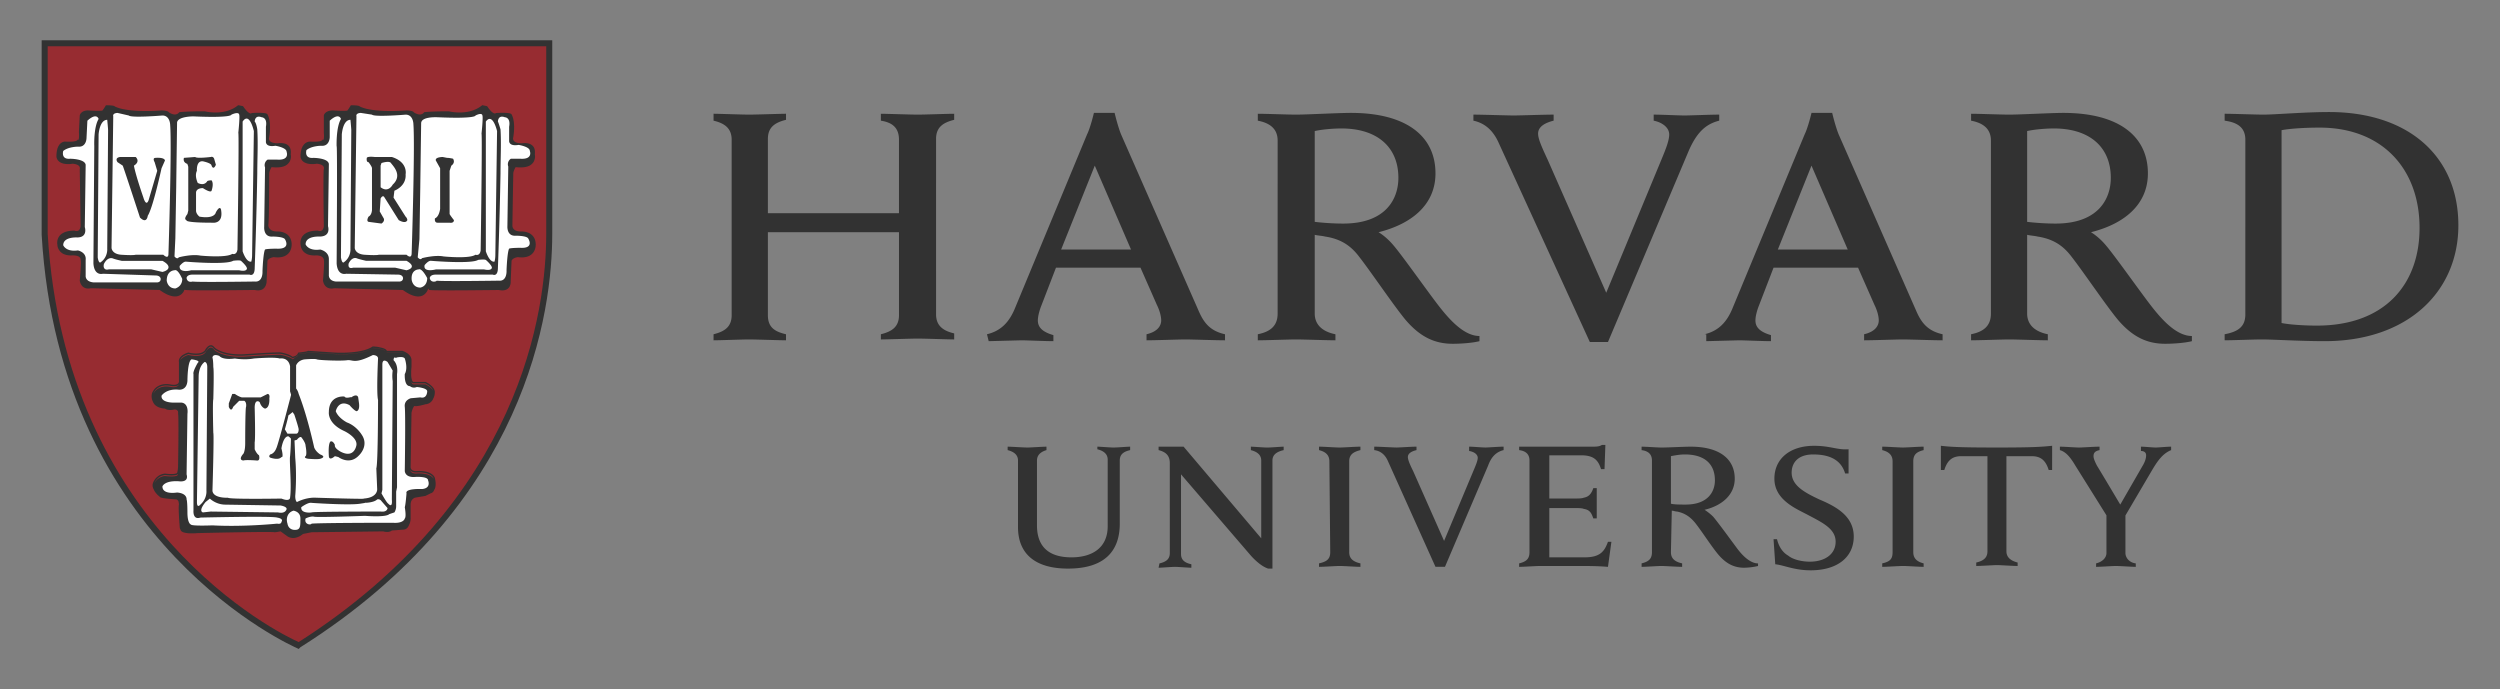 <svg xmlns="http://www.w3.org/2000/svg" width="214" height="59" fill="none"><rect width="100%" height="100%" fill="#808080" stroke="none"/><path fill="#323232" d="M87.141 39.419c0-.444-.295-.74-.886-.888v-.296c.296 0 1.403.074 1.698.074.222 0 1.33-.074 1.625-.074v.296c-.517.148-.813.444-.813.888v5.551c0 1.777.96 2.739 2.954 2.739 1.772 0 3.1-.814 3.1-2.665v-5.699c0-.444-.295-.74-.886-.888v-.222c.222 0 1.108.074 1.403.074.296 0 1.181-.074 1.403-.074v.296c-.665.148-.886.444-.886.888v5.403c0 2.443-1.403 3.85-4.43 3.85-2.805 0-4.282-1.259-4.282-3.553v-5.7zm12.108 8.808c.665-.148.886-.444.886-.888V39.64c0-.666-.37-.962-.96-1.11v-.296h2.141l6.645 7.845V39.42c0-.444-.295-.74-.886-.888v-.297c.222 0 1.107.075 1.403.075.295 0 1.181-.075 1.403-.075v.297c-.665.148-.96.444-.96.888v9.252h-.369c-.222-.074-.739-.296-1.477-1.11l-5.98-6.958v6.81c0 .444.221.74.886.888v.296c-.222 0-1.108-.074-1.403-.074-.295 0-1.181.074-1.403.074l.074-.37zm52.566-2.073h.295c.148.592.443 1.11.96 1.407.443.37 1.255.518 1.845.518 1.329 0 2.215-.666 2.215-1.703 0-1.11-1.107-1.628-2.362-2.294-.96-.518-2.88-1.258-2.88-3.109 0-1.702 1.329-2.812 3.397-2.812 1.402 0 1.993.37 2.953.296v2.072h-.296c-.369-1.258-1.476-1.628-2.731-1.628-1.403 0-1.846.814-1.846 1.554 0 1.11 1.107 1.703 2.363 2.295 1.402.592 2.953 1.406 2.953 3.182 0 1.703-1.329 2.887-3.692 2.887-1.403 0-2.289-.444-3.027-.518l-.147-2.147zm28.571-1.924-2.732-4.367c-.442-.74-.812-1.184-1.328-1.332v-.297c.369 0 1.402.075 1.624.075.295 0 1.329-.075 1.772-.075v.297c-.369.074-.517.222-.517.518 0 .222.148.518.295.814.148.222 1.994 3.33 1.994 3.33l1.919-3.33c.222-.37.295-.666.295-.888 0-.222-.147-.37-.443-.37v-.37c.296 0 1.034.074 1.256.074.221 0 1.033-.075 1.328-.075v.297c-.738.296-1.181.962-1.624 1.702l-2.436 4.145m.148-.518v3.479c0 .37.295.814.885.888v.296c-.295 0-1.402-.074-1.698-.074-.295 0-1.328.074-1.698.074v-.296c.591-.148.886-.518.886-.888v-3.331m-50.275-5.774h6.349c.221 0 .517 0 .738-.148h.296l-.074 2.073h-.296c-.221-.666-.516-1.184-1.698-1.184h-2.731v3.7h2.141c.295 0 .664 0 .812-.073.443-.074.664-.37.812-.815h.295v2.59h-.295c-.148-.443-.295-.74-.812-.813-.148-.074-.517-.074-.812-.074h-2.141v4.219h3.027c1.329 0 1.698-.518 1.993-1.333h.295l-.295 2.147c-.96-.074-1.55-.074-2.658-.074h-3.174c-.296 0-1.403.074-1.772.074v-.296c.59-.148.886-.37.886-.962v-7.846c0-.518-.296-.814-.886-.888v-.297zm-16.243 1.259c0-.518-.295-.814-.886-.962v-.297c.37 0 1.403.075 1.772.075.296 0 1.403-.075 1.772-.075v.297c-.59.148-.96.37-.96.962v7.771c0 .518.296.814.96.962v.297c-.369 0-1.403-.075-1.772-.075-.295 0-1.402.075-1.772.075v-.297c.665-.148.96-.37.96-.962l-.074-7.771zm48.211 0c0-.518-.295-.814-.886-.962v-.297c.369 0 1.477.075 1.772.075.295 0 1.403-.075 1.772-.075v.297c-.591.148-.886.37-.886.962v7.771c0 .518.295.814.886.962v.297c-.369 0-1.403-.075-1.772-.075-.295 0-1.403.075-1.772.075v-.297c.665-.148.886-.37.886-.962v-7.771zm8.859-1.184c-3.47 0-4.06-.075-4.725-.149v2.073h.295c.296-.962.813-1.184 1.477-1.184h2.215v8.141c0 .518-.296.815-.96.963v.296c.369 0 1.477-.075 1.772-.075.295 0 1.403.075 1.772.075v-.296c-.591-.148-.96-.445-.96-.963v-8.14h2.141c.665 0 1.181.222 1.477 1.184h.295V38.16c-.812.075-1.329.149-4.799.149zm-27.833 8.955c0 .518.295.814.96.962v.297c-.369 0-1.477-.074-1.772-.074-.295 0-1.329.074-1.698.074v-.297c.59-.148.886-.37.886-.962V39.42c0-.518-.296-.814-.886-.888v-.297c.369 0 1.403.075 1.698.075.517 0 1.919-.075 2.51-.075 2.436 0 3.765 1.037 3.765 2.74 0 1.331-1.033 2.294-2.584 2.664 0 0 .37.222.739.592.443.518 1.624 2.146 2.067 2.738.443.592 1.107 1.259 1.772 1.259v.222a5.723 5.723 0 0 1-1.181.148c-.813 0-1.477-.296-2.141-1.036-.591-.667-1.477-2.073-2.068-2.813-.369-.444-.812-.814-1.55-.962-.148 0-.295-.074-.443-.074l-.074 3.552zm0-4.145c.295.074.812.074 1.255.074 1.92 0 2.51-1.11 2.51-2.072 0-1.407-.886-2.22-2.584-2.22-.369 0-.812.073-1.181.147v4.071zm-24.216-3.627c-.221-.518-.59-.888-1.181-.962v-.296c.369 0 1.624.074 1.92.074.221 0 1.329-.074 1.698-.074v.296c-.295.074-.738.222-.738.592 0 .222.147.593.443 1.185l2.657 5.995 2.51-5.995c.222-.519.37-.889.37-1.11 0-.297-.296-.519-.739-.593v-.37c.296 0 1.108.074 1.403.074.222 0 1.181-.074 1.55-.074v.296c-.59.148-1.033.518-1.328 1.332l-3.692 8.66h-.812l-4.061-9.03zm9.45-27.312c-.443-.962-1.107-1.628-2.141-1.85v-.518c.665 0 2.953.074 3.47.074.443 0 2.658-.074 3.396-.074v.518c-.59.148-1.329.444-1.329 1.11 0 .444.296 1.11.813 2.22l5.02 11.4 4.725-11.4c.369-.887.665-1.628.665-2.146 0-.592-.591-1.036-1.329-1.184v-.518c.664 0 2.141.074 2.658.074.443 0 2.214-.074 2.953-.074v.518c-1.182.296-1.92 1.036-2.584 2.517l-6.94 16.431h-1.551l-7.826-17.098zM61.08 28.612c.886-.222 1.55-.592 1.55-1.628V11.958c0-.962-.59-1.406-1.55-1.628v-.592c.443 0 2.51.074 3.027.074.59 0 2.732-.074 3.175-.074v.518c-.886.222-1.55.592-1.55 1.628v6.366h11.221v-6.292c0-1.036-.59-1.48-1.55-1.628v-.592c.443 0 2.584.074 3.174.074.517 0 2.584-.074 3.101-.074v.518c-.886.222-1.55.592-1.55 1.628V26.91c0 .962.59 1.406 1.55 1.628v.518c-.443 0-2.584-.074-3.1-.074-.591 0-2.659.074-3.175.074v-.444c.886-.222 1.55-.592 1.55-1.628v-7.106H65.731v7.106c0 1.036.59 1.406 1.55 1.628v.518c-.442 0-2.657-.074-3.174-.074-.517 0-2.51.074-3.027.074v-.518zm129.349 0c1.181-.222 1.772-.666 1.772-1.702V11.958c0-1.036-.665-1.48-1.772-1.628v-.592c.664 0 2.731.074 3.322.074.96 0 3.544-.222 5.611-.222 6.866 0 11.074 3.849 11.074 9.696 0 5.7-4.356 9.918-11.443 9.918-2.067 0-4.43-.148-5.39-.148-.59 0-2.51.074-3.174.074v-.518zm4.873-.962c.738.148 1.993.222 3.027.222 5.758 0 8.785-3.479 8.785-8.364 0-5.033-3.175-8.585-8.564-8.585-1.107 0-2.51.073-3.248.222V27.65zm-82.761-.814c0 .962.664 1.554 1.772 1.776v.518c-.665 0-2.732-.074-3.397-.074-.516 0-2.584.074-3.248.074v-.518c1.107-.222 1.698-.74 1.698-1.776V12.032c0-.888-.517-1.48-1.698-1.702v-.592c.664 0 2.658.074 3.248.074.96 0 3.618-.148 4.726-.148 4.651 0 7.235 1.924 7.235 5.181 0 2.59-1.92 4.293-4.873 5.033 0 0 .665.37 1.329 1.185.812.962 3.101 4.219 3.987 5.329.886 1.11 2.067 2.369 3.322 2.369v.444c-.591.148-1.55.222-2.289.222-1.55 0-2.805-.593-4.06-2.073-1.034-1.258-2.879-3.997-3.913-5.33-.665-.887-1.477-1.553-2.953-1.776-.296-.074-.591-.074-.886-.148v6.736zm0-7.846c.59.074 1.55.148 2.436.148 3.618 0 4.725-2.072 4.725-3.923 0-2.59-1.772-4.219-4.873-4.219-.664 0-1.624.074-2.288.222v7.772zm60.983 7.846c0 .962.664 1.554 1.771 1.776v.518c-.664 0-2.731-.074-3.322-.074-.517 0-2.584.074-3.248.074v-.518c1.107-.222 1.698-.74 1.698-1.776V12.032c0-.888-.517-1.48-1.698-1.702v-.592c.664 0 2.657.074 3.248.074.96 0 3.618-.148 4.651-.148 4.652 0 7.236 1.924 7.236 5.181 0 2.59-1.92 4.293-4.873 5.033 0 0 .664.37 1.329 1.185.812.962 3.101 4.219 3.987 5.329.886 1.11 2.067 2.369 3.322 2.369v.444c-.591.148-1.55.222-2.289.222-1.55 0-2.805-.593-4.06-2.073-1.034-1.258-2.88-3.997-3.913-5.33-.665-.887-1.477-1.553-2.953-1.776-.296-.074-.591-.074-.886-.148v6.736zm0-7.846c.59.074 1.55.148 2.436.148 3.618 0 4.725-2.072 4.725-3.923 0-2.59-1.772-4.219-4.873-4.219-.664 0-1.624.074-2.288.222v7.772zm-89.039 9.622c1.255-.296 1.92-1.11 2.363-2.146l6.201-14.952c.296-.592.591-1.85.591-1.85h1.772s.295 1.258.59 1.924l6.572 14.952c.442 1.036.959 1.776 2.288 2.072v.518c-.738 0-2.879-.074-3.396-.074-.517 0-2.584.074-3.322.074v-.518c.96-.222 1.255-.74 1.255-1.184 0-.37-.148-.888-.37-1.332l-1.402-3.183h-7.235l-1.255 3.257c-.148.37-.296.888-.296 1.258 0 .518.296.962 1.33 1.258v.518c-.665 0-2.363-.074-2.733-.074l-2.805.074-.148-.592zm12.33-7.254-3.101-7.18-2.88 7.18h5.98zm49.095 7.254c1.255-.296 1.919-1.11 2.362-2.146l6.202-14.952c.295-.592.591-1.85.591-1.85h1.771s.296 1.258.591 1.924l6.571 14.952c.443 1.036.96 1.776 2.289 2.072v.518c-.739 0-2.88-.074-3.397-.074-.516 0-2.584.074-3.322.074v-.518c.96-.222 1.255-.74 1.255-1.184 0-.37-.147-.888-.369-1.332l-1.403-3.183h-7.235l-1.255 3.257c-.148.37-.295.888-.295 1.258 0 .518.295.962 1.329 1.258v.518c-.665 0-2.363-.074-2.732-.074l-2.806.074v-.592h-.147zm12.255-7.254-3.101-7.18-2.879 7.18h5.98z"/><path fill="#972C31" d="M3.862 3.744h43.19v16.358c0 7.475-2.806 23.389-21.411 35.232 0 0-20.23-8.438-21.78-35.232l.001-16.358z"/><path fill="#323232" d="M18.063 29.55a.406.406 0 0 0-.279.115 1.118 1.118 0 0 0-.24.315c-.165.231-.512.29-.827.28a2.92 2.92 0 0 1-.585-.08l-.018-.005-.017.006c-.452.151-.654.344-.737.51a.476.476 0 0 0-.051.213c0 .043.005.061.008.074v1.695a.27.27 0 0 1-.12.191.503.503 0 0 1-.223.071c-.163.017-.322-.017-.322-.017h-.001c-.568-.114-.957.02-1.2.185a1.051 1.051 0 0 0-.337.358c-.243.33-.082.793-.082.793v.002a.826.826 0 0 0 .057.127c.222.593 1.034.592 1.034.592.296.222.812.073.812.073.152 0 .24.064.294.144.027.109.014.218.014.218v.013l.002.011c.005.02.015.123.02.264.005.14.007.325.009.54.003.43.002.976-.003 1.512a299.26 299.26 0 0 1-.028 2.11c0 .361-.07.573-.07.573l-.003.01v.01c0 .017-.006.026-.026.042a.289.289 0 0 1-.102.047 1.542 1.542 0 0 1-.365.035c-.272 0-.547-.037-.547-.037l-.007-.001-.007.001c-.769.077-1.007.77-1.01.777v.001a.6.6 0 0 0-.014.42c.02.067.05.13.085.189.137.336.503.598.503.598 0 .148 1.404.221 1.404.221a.307.307 0 0 1 .186.154c.004.013.009.025.012.039.035.13.035.251.035.251a.694.694 0 0 0-.017.148c-.003.072-.005.16-.003.26.003.2.015.443.029.68.027.472.065.916.065.916l.001.003v.003c.008.047.03.088.06.124v.013c.075.444 1.477.296 1.477.296s4.917-.114 6.245-.092c.19.003.306.01.325.019.148 0 .518-.074.518-.074l.516.37a.888.888 0 0 0 .737.18c.378-.068.666-.329.666-.329l.738-.147c.148 0 6.128-.074 6.128-.074.517.148.739-.075.739-.075l.959-.074a.588.588 0 0 0 .103-.009c.235-.043.355-.23.419-.415.018-.036.038-.072.051-.11.079-.215.077-.427.077-.427v-1.252c.012-.1.035-.177.06-.246.135-.238.323-.279.323-.279l.886-.149.444-.221c.17-.043.26-.162.311-.307.013-.02.027-.04.038-.062.061-.13.08-.282.08-.426 0-.289-.077-.554-.077-.554l-.002-.006-.001-.006c-.162-.324-.535-.456-.857-.513-.322-.057-.605-.037-.605-.037h-.002c-.355.035-.49-.067-.55-.167-.062-.1-.048-.208-.048-.208v-.004l.075-4.587c.029-.172.079-.31.128-.421.058-.11.107-.178.107-.178.221.074.959-.149.959-.149a.75.75 0 0 0 .678-.519c.006-.012.017-.025.023-.037.097-.205.096-.394.096-.4.04-.29-.162-.53-.362-.692-.2-.163-.41-.257-.41-.257l-.012-.006h-1.037c-.029-.006-.052-.021-.077-.053a.456.456 0 0 1-.066-.142 1.833 1.833 0 0 1-.056-.44c-.01-.318.027-.628.027-.628l.002-.005v-.595c0-.288-.205-.49-.398-.616a1.641 1.641 0 0 0-.384-.182l-.008-.003h-1.317a.381.381 0 0 0-.112-.13.947.947 0 0 0-.214-.098 1.655 1.655 0 0 0-.278-.067c-.24-.076-.599-.075-.599-.075h-.018l-.016.01c-.46.32-1.266.453-1.954.499-.688.046-1.256.01-1.256.01l-2.316-.15-.02.019c.007-.007-.008.005-.032.012a.993.993 0 0 1-.096.027 4.026 4.026 0 0 1-.271.046c-.192.027-.377.046-.377.046l-.037.003-.013.038a.443.443 0 0 1-.257.257l-.203.07c-.135-.116-.346-.203-.545-.264-.21-.064-.386-.1-.394-.101l-.004-.003-.02-.006a1.572 1.572 0 0 0-.156-.01c-.096 0-.226.002-.38.007-.31.01-.714.03-1.115.054-.803.046-1.595.102-1.597.102-.915.037-1.533-.11-1.922-.264-.388-.154-.542-.31-.542-.31-.097-.133-.205-.197-.311-.202zm-.005.12c.065.004.14.04.225.16l.002.003.003.004s.178.176.584.337c.405.16 1.04.31 1.97.273h.005s.793-.056 1.595-.102c.401-.024.805-.044 1.112-.054a9.55 9.55 0 0 1 .376-.007c.046 0 .082.002.107.004.01 0 .017.002.021.003l.003.003.017.004s.184.036.393.1c.209.064.446.16.538.253l.026.026.256-.085s.158-.093.264-.253c-.082.2-.284.269-.284.269l-.22.148c-.222-.222-.96-.37-.96-.37-.075-.074-3.25.148-3.25.148-1.845.074-2.51-.591-2.51-.591-.37-.519-.738.22-.738.22-.37.519-1.477.223-1.477.223-.409.137-.591.304-.676.446a.365.365 0 0 1 .03-.086c.064-.128.237-.301.659-.445.024.006.27.072.587.081.331.01.723-.044.927-.331l.003-.003.003-.004s.09-.18.215-.288c.062-.054.13-.088.194-.085zm13.875.112c.026 0 .36.005.555.07h.006l.004.002s.126.018.258.062c.066.023.134.05.186.084.009.006.013.012.02.018a1.439 1.439 0 0 0-.455-.15c-.222-.075-.591-.074-.591-.074-.96.666-3.25.518-3.25.518l-2.287-.148c-.073.073-.787.145-.804.147.003-.005.008-.009.01-.014a9.57 9.57 0 0 0 .37-.045 4.26 4.26 0 0 0 .28-.048 1.26 1.26 0 0 0 .108-.029c.017-.006.03-.016.044-.023l2.277.146s.577.038 1.273-.009c.689-.046 1.494-.169 1.996-.507zm1.156.369h1.327c.004.001.11.042.232.105-.124-.062-.222-.092-.222-.092h-1.33c0-.005-.005-.009-.007-.013zm1.584.118c.031.017.057.026.09.048.01.006.018.014.026.02a1.485 1.485 0 0 0-.116-.068zm.526 2.401c.008.014.015.03.025.042.037.05.088.089.15.101l.007.002h1.023c.01.004.193.089.375.237.128.104.24.234.292.377-.133-.213-.376-.376-.525-.46-.075-.044-.127-.066-.127-.066h-1.033c-.09-.018-.149-.108-.187-.233zm-19.857.226c-.186.352-.702.228-.702.228-1.108-.222-1.477.52-1.477.52-.01.013-.016.027-.024.041a.5.5 0 0 1 .075-.154l.005-.01s.085-.17.303-.319c.219-.149.568-.274 1.106-.166 0 0 .173.039.36.019a.612.612 0 0 0 .279-.09.382.382 0 0 0 .075-.07zm19.762 7.328c.09.136.284.252.656.215 0 0 .272-.018.577.036.305.054.631.18.766.447l.011.05c-.346-.512-1.358-.446-1.358-.446-.483.048-.616-.155-.652-.302zm-19.866.348a8.813 8.813 0 0 0-.007.028.116.116 0 0 1-.048.092.345.345 0 0 1-.125.056c-.312.084-.934 0-.934 0a1.132 1.132 0 0 0-.902.612s.206-.626.907-.698c.013.001.274.036.55.036.14 0 .281-.009.395-.04a.399.399 0 0 0 .148-.067c.007-.005.01-.013.016-.019zm5.144-31.568-.022.019c-1.152.938-2.826.506-2.826.506l-.008-.002h-.007c-1.626 0-2.15.074-2.15.074l-.023.004-.014.018c-.168.202-.374.199-.555.147a1.043 1.043 0 0 1-.317-.155.278.278 0 0 0-.145-.096 1.074 1.074 0 0 0-.212-.047c-.143-.019-.275-.02-.275-.02h-.003l-.001.002c-1.62.11-2.631.017-3.233-.102a3.37 3.37 0 0 1-.623-.176.847.847 0 0 1-.166-.082l.007.007a.157.157 0 0 0-.073-.04.706.706 0 0 0-.094-.02 2.484 2.484 0 0 0-.23-.022 6.17 6.17 0 0 0-.31-.01h-.037l-.017.033a4.314 4.314 0 0 1-.278.419.326.326 0 0 1-.065.013 2.062 2.062 0 0 1-.158.01 7.55 7.55 0 0 1-.42-.003c-.295-.009-.57-.027-.57-.027l-.003-.002h-.001c-.308 0-.494.1-.597.204a.476.476 0 0 0-.127.216l-.002.004-.073 1.415v.005c.036.44-.008.617-.038.665-.015.024-.015.018-.016.018l-.05-.033-.035.05c-.019.03-.093.069-.197.092a2.135 2.135 0 0 1-.362.039c-.254.01-.492-.009-.492-.009l-.006-.001-.005.001a.654.654 0 0 0-.456.25 1.163 1.163 0 0 0-.206.453c-.077.316-.057.62-.057.62v.007c.04.201.155.342.298.433.142.09.313.134.475.153.316.037.594-.016.61-.019h.002c.393.036.535.158.588.256.053.098.023.183.023.183l-.003.01v.01c0 .152.02 1.37.038 2.554L6.9 19.35a.607.607 0 0 1-.11.32.27.27 0 0 1-.164.1c-.116.023-.232-.024-.232-.024l-.012-.006h-.011c-.826 0-1.206.29-1.365.587-.157.297-.098.59-.098.593a.94.94 0 0 0 .697.882c.32.097.624.057.624.057l-.007.002c.395 0 .557.104.626.196.069.093.053.177.053.177l-.003.019.009.018c-.003-.005.009.038.011.094.003.057.005.131.003.217-.003.172-.015.39-.028.602-.028.424-.065.83-.065.83v.008l.001.009c.077.425.323.6.544.65.205.047.373-.001.4-.008h.002l5.893.149c.842.614 1.385.632 1.71.464.312-.161.394-.448.404-.482l.103.016c.065.011.194.017.383.022.189.005.434.008.715.01.564.004 1.274.002 1.976-.003.701-.004 1.394-.011 1.92-.017l.918-.01h.004c.242.054.431.041.577-.015a.635.635 0 0 0 .314-.264c.13-.21.13-.443.13-.445v-.003l.073-1.764c.03-.116.156-.2.286-.253.126-.05.24-.067.248-.068.82.109 1.221-.181 1.397-.505.176-.323.137-.669.137-.672v-.001c-.039-.539-.357-.804-.657-.921-.3-.117-.589-.095-.589-.095l.005-.002c-.392 0-.571-.136-.662-.269a.506.506 0 0 1-.091-.26v-.001c.02-.129.033-.448.043-.88.01-.439.017-.98.022-1.507.009-1.055.01-2.054.01-2.054 0-.091.051-.237.105-.354.047-.103.083-.162.094-.181.455.046.802.019 1.045-.068a.91.91 0 0 0 .5-.395.927.927 0 0 0 .097-.637c.034-.278-.008-.489-.105-.635a.703.703 0 0 0-.395-.278 1.373 1.373 0 0 0-.59-.03c-.505 0-.678-.14-.74-.263-.06-.123-.015-.248-.015-.248l.001-.006.002-.006c.111-.709.075-1.198.008-1.512-.066-.313-.167-.457-.167-.457l-.006-.008-.01-.008c-.075-.05-.184-.07-.316-.083a4.124 4.124 0 0 0-.428-.02c-.289 0-.548.02-.548.02l-.019.001-.013.01c-.053.04-.11.035-.189-.004a.987.987 0 0 1-.248-.201c-.16-.17-.288-.37-.288-.37l-.014-.022-.424-.085zm20.893 0-.021.019c-1.152.938-2.826.506-2.826.506l-.008-.002h-.008c-1.553 0-2.075.074-2.075.074l-.023.004-.015.018c-.168.202-.374.199-.555.147a1.08 1.08 0 0 1-.316-.153.276.276 0 0 0-.145-.098 1.074 1.074 0 0 0-.212-.047c-.144-.019-.276-.02-.276-.02h-.003v.002c-1.621.11-2.632.017-3.234-.102a3.382 3.382 0 0 1-.623-.176.858.858 0 0 1-.165-.082l.007.007a.162.162 0 0 0-.075-.04.683.683 0 0 0-.093-.02 2.518 2.518 0 0 0-.232-.022c-.159-.01-.307-.01-.307-.01h-.037l-.018.033a4.068 4.068 0 0 1-.28.42.394.394 0 0 1-.064.012 2.017 2.017 0 0 1-.156.01 7.552 7.552 0 0 1-.421-.003 18.935 18.935 0 0 1-.571-.027l-.002-.002h-.001c-.343 0-.545.098-.659.201-.114.104-.14.219-.14.219v1.497c.037.402-.01.562-.036.599-.013.018-.012.011-.014.011h-.005l-.049-.033-.034.05c-.02.03-.093.069-.198.092a2.14 2.14 0 0 1-.363.039c-.254.009-.492-.009-.492-.009l-.004-.001-.006.001a.735.735 0 0 0-.497.247 1.129 1.129 0 0 0-.23.454c-.086.317-.066.622-.066.622v.003l.001.004a.65.65 0 0 0 .297.432c.143.09.312.135.475.154.316.037.595-.016.611-.02h.002c.393.037.534.159.587.257.052.098.024.183.024.183l-.001.002v.003a1.825 1.825 0 0 0-.023.306c-.006.155-.009.36-.01.596-.004.472-.002 1.074.002 1.667.01 1.18.029 2.314.03 2.323a.606.606 0 0 1-.112.32.27.27 0 0 1-.164.099c-.116.023-.231-.023-.231-.023l-.012-.006h-.012c-.826 0-1.206.289-1.365.587a.966.966 0 0 0-.098.593c.04.537.379.785.697.881.319.097.626.058.626.058l-.008.002c.357 0 .52.103.599.2.08.095.08.183.08.183v.014l.005.013c-.003-.005.008.038.011.094.003.056.003.131.002.217-.004.172-.015.389-.029.601-.028.425-.063.832-.063.832l-.002.007.002.009c.077.425.324.6.545.65.204.047.373 0 .399-.007h.003l5.893.149c.842.614 1.383.632 1.709.464a.898.898 0 0 0 .424-.499l.001-.001a.144.144 0 0 1 .111-.076c.015 0 .013.003.01-.001-.003-.005.003-.002-.01.024l-.036.074.08.013c.067.011.196.017.384.022.19.005.434.008.716.01.563.004 1.274.002 1.975-.003a439.31 439.31 0 0 0 1.92-.017l.922-.01c.26.054.458.04.607-.016a.595.595 0 0 0 .313-.266c.122-.214.1-.453.1-.453l.001.01.074-1.768c.03-.115.154-.2.284-.253.127-.05.242-.065.25-.066.819.109 1.22-.183 1.396-.506.177-.323.136-.668.136-.67v-.003c-.039-.54-.356-.805-.656-.921-.3-.117-.59-.096-.59-.096l.006-.001c-.43 0-.606-.138-.686-.268-.081-.13-.065-.256-.065-.256v-.007c0-.437.073-4.44.073-4.44v-.001c0-.09.052-.237.105-.354.048-.103.085-.162.096-.18.454.046.802.018 1.045-.069a.91.91 0 0 0 .5-.394.93.93 0 0 0 .097-.638c.034-.278-.01-.488-.107-.635a.705.705 0 0 0-.395-.277c-.287-.087-.574-.033-.59-.03-.505 0-.677-.14-.738-.264-.061-.122-.016-.247-.016-.247l.003-.012c.112-.71.075-1.198.009-1.512-.066-.313-.167-.457-.167-.457l-.008-.008-.008-.008c-.076-.05-.184-.07-.316-.084a4.128 4.128 0 0 0-.428-.018c-.29 0-.55.018-.55.018l-.017.002-.014.01c-.053.04-.109.035-.188-.004A.993.993 0 0 1 42 9.48c-.16-.17-.286-.37-.286-.37l-.015-.022-.423-.085z"/><path fill="#323232" d="m25.567 55.553-.147-.074c-.148-.074-20.303-8.808-21.854-35.38V3.445h43.706v16.58c0 6.514-2.067 23.093-21.558 35.38l-.147.148zM4.083 3.962v16.062C5.56 45.189 23.87 54.219 25.567 54.96c19.122-12.213 21.19-28.497 21.19-34.936V3.962H4.082z"/><path fill="#fff" d="M10.064 9.666s-.443 0-.37.296l-.146 11.25s0 .52.812.593c0 0 1.033.074 1.254 0h2.363s.443.443.443-.075c0 0 .295-9.103.147-11.027 0 0 0-.816-.665-.816 0 0-2.656.223-2.878 0l-.96-.22zm10.248.017c-.097-.008-.254.02-.503.13 0 0 .075.297-3.248.15-.073 0-1.329-.001-1.403.517 0 0-.073 5.33-.073 5.477l-.075 4.441-.074 1.554s.222.296.37.074c0 0 1.107-.295 1.845-.147 0 0 2.216.22 2.733-.15 0 0 .369.149.442-.37 0 0 .148-9.843.074-9.991 0 0 .147-1.406.074-1.554 0 0 0-.116-.162-.13zM8.14 9.96c-.145.004-.356.095-.66.372l-.074 1.48s0 .815-.738.741c0 0-.813 0-1.256.37 0 0-.22.74.591.665 0 0 1.256 0 1.33.519l-.075 5.329s.296.889-.663.889c0 0-1.183-.075-1.183.665 0 0 .223.593 1.256.445 0 0 .739.148.665.814v1.331s-.075.519.663.593h5.464s.295 0 .295-.296c0 0 0-.297-.443-.297l-4.503-.147s-.74.223-.813-.888c0 0 .071-9.504.073-9.923l.002.005-.002-.04.002-.109-.003-.006c-.008-.364-.01-1.651.372-2.288 0 0-.058-.232-.3-.224zm13.98.027c-.317.027-.317.42-.317.42.148.147.22.666.22.666.075 1.184 0 2.516 0 3.774-.073 4.22-.22 8.068-.22 8.068 0 .814-.443.591-.443.591h-4.873c-.517 0-.517.297-.517.297.074.444.516.296.516.296.444.074 5.317 0 5.317 0 .738.074.665-.889.665-.889.074-1.702.22-1.85.22-1.85.148-.074.96-.074.96-.074 1.33.074.739-.814.739-.814-.148-.222-1.034-.223-1.034-.223-.812.075-.738-.813-.738-.813l.073-5.108a.561.561 0 0 1 .222-.665h.812c1.108.074.812-.666.812-.666 0-.37-.959-.52-.959-.52-.886.149-.813-.37-.813-.37V10.85c.148-.814-.37-.814-.37-.814a.63.63 0 0 0-.272-.049zm-1.042.165c-.095.012-.198.088-.309.254V21.51s.296.961.739.887c0 0 .073-.221.073-.591l.149-10.585s-.244-1.123-.652-1.068zm-11.9.105c-.664 0-.738 1.26-.738 1.26l-.075 10.51c.074.517.222.443.222.443.665-.444.592-1.184.592-1.184s.073-9.992.073-10.14c0-.148-.073-.889-.073-.889zm.308 11.839a.446.446 0 0 0-.104.017c-.148.042-.33.17-.483.477l-.003.006-.001.006s-.044.138-.01.273c.016.068.06.14.138.176.076.036.176.037.307.002h3.605l.967.224.013-.003s.07-.016.155-.048a.735.735 0 0 0 .265-.154.303.303 0 0 0 .084-.142.281.281 0 0 0-.024-.184c-.058-.125-.197-.253-.46-.404l-.015-.01h-3.48c-.005 0-.162-.035-.343-.08a3.652 3.652 0 0 1-.448-.134l-.003-.002h-.002s-.064-.026-.158-.02zm10.969.195a3.167 3.167 0 0 0-.498.032c-.59.37-4.06.073-4.06.073-.222 0-.518.37-.518.37-.074.667 1.034.37.96.37h4.134c.665.149.665-.147.665-.147 0-.222-.516-.666-.516-.666a.461.461 0 0 0-.167-.032zm-5.462.83a.15.15 0 0 0-.056.015s-.665.001-.665.89c0 0 .073.665.738.665 0 0 .591-.148.591-.814 0 0-.324-.78-.608-.756zm15.89-13.455s-.443 0-.37.296l-.146 11.25s0 .52.811.593c0 0 1.035.074 1.256 0h2.362s.443.443.443-.149c0 0 .296-9.104.149-11.028 0 0 0-.814-.665-.814 0 0-2.658.222-2.88 0l-.96-.148zm10.22.091c-.088.004-.216.038-.4.13 0 0 .073.297-3.249.15-.074 0-1.403-.075-1.403.517 0 0-.074 5.329-.074 5.477l-.073 4.441-.147 1.554s.221.296.369.074c0 0 1.107-.296 1.846-.148 0 0 2.214.223 2.73-.147 0 0 .37.148.443-.37 0 0 .148-9.844.074-9.992 0 0 .149-1.408.075-1.556 0 0 0-.139-.192-.13zm-12.217.202c-.145.005-.356.096-.66.373v1.406s0 .814-.739.74c0 0-.811 0-1.254.37 0 0-.223.74.59.666 0 0 1.255.001 1.329.52l-.074 5.328s.296.888-.738.888c0 0-1.18-.074-1.18.666 0 0 .22.592 1.254.444 0 0 .738.149.738.815v1.332s-.073.518.591.592h5.462s.296 0 .296-.296c0 0 0-.296-.443-.296l-4.43-.074s-.738.223-.811-.888c0 0 .073-9.92 0-10.067v.149s-.074-1.703.369-2.444c0 0-.058-.23-.3-.224zm14.053.028c-.316.027-.317.42-.317.42.074.147.222.666.222.666.074 1.184 0 2.516 0 3.774-.074 4.22-.222 8.068-.222 8.068 0 .814-.443.591-.443.591h-4.872c-.517 0-.518.297-.518.297.074.444.591.296.591.222.444.074 5.316 0 5.316 0 .738.074.664-.889.664-.889.074-1.702.222-1.85.222-1.85.148-.074.96-.074.96-.074 1.254.074.664-.814.664-.814-.148-.222-1.034-.222-1.034-.222-.812.074-.738-.814-.738-.814l.075-5.107a.563.563 0 0 1 .22-.667h.812c1.108.074.814-.665.814-.665 0-.37-.96-.519-.96-.519-.887.148-.813-.37-.813-.37V10.85c.148-.814-.369-.814-.369-.814a.635.635 0 0 0-.274-.049zm-1.042.192c-.094.008-.198.075-.309.227V21.51s.295.961.739.887c0 0 .075-.221.075-.591l.147-10.585s-.244-1.074-.652-1.04zm-11.9.078c-.664 0-.738 1.26-.738 1.26l-.073 10.51c.074.517.22.443.22.443.665-.444.592-1.184.592-1.184s.073-9.992.073-10.14c0-.148-.073-.889-.073-.889zm.423 11.827c-.129-.004-.366.054-.57.461 0 0-.147.518.37.37h3.616l.96.222s1.034-.222 0-.814h-3.469s-.665-.149-.813-.223c0 0-.035-.014-.094-.016zm10.894.132c-.187.003-.39.033-.39.033-.59.37-4.06.074-4.06.074-.221 0-.517.37-.517.37-.148.666.96.37.96.37h4.134c.664.148.665-.148.665-.148 0-.222-.518-.666-.518-.666a.687.687 0 0 0-.274-.033zm-5.427.83a.147.147 0 0 0-.056.017s-.666 0-.592.887c0 0 .074.667.739.667 0 0 .59-.074.59-.814 0 0-.39-.78-.681-.756zM24.904 37.423s0 .814-.074 1.629c-.074.444.148 2.516 0 3.552 0 0 0 .37-.738.074 0 0-4.504.074-4.578-.074 0 0-1.255.074-1.328-.592 0 0 .147-4.811.073-4.959 0 0-.073-2.59 0-2.887 0 0 .074-2.442 0-2.738 0 0 0-.592-.073-.814 0 0 0-.37.59-.148 0 0 .222.37 1.329.222 0 0 .812.148 1.624 0 0 0 1.772-.148 2.215 0 0 0 .738-.148.886.666V33.5l.222.74.221-.148.074-.518V31.28s.147-.444.738-.518c0 0 .886-.074 1.034 0 .147.074 2.067.148 2.584.074.517-.074.59.37 2.215-.445 0 0 .443 0 .443.297 0 0-.148 2.96 0 3.552 0 0 0 5.478-.148 5.848l.074 1.776s.074.74-1.182.814c0 0 .739.074-4.06-.074 0 0-.739-.074-1.625.37 0 0-.147-.074-.147-.518 0 0 .148-1.628 0-3.256l-.074-1.777h-.295zm7.752 4.811s.443.815.59.889c0 0 .37.444.296-.37l.073-10.14s-.073-.37 0-.889l-.442-.74s-.443-.37-.443.222v10.732l-.074.296zm-14.692.445s.517.518 1.329.518l4.725.074s.517.074.517.296c0 0-.074.444-.738.296l-5.76-.074-.664.074s-.443-.074.222-.888l.369-.296zM16.93 31.056s-.443.74-.369.962v11.695s-.074.814.59.592c0 0 6.129-.148 6.572 0 0 0 .59.074.369.37 0 0 0 .222-.37.148 0 0-2.879.296-5.537.148 0 0-1.771.074-1.845-.074 0 0-.296-.074-.296-1.036 0 0 0-.962-.073-1.11 0 0 .073-.519-.813-.593 0 0-1.255.222-1.255-.518 0 0 .148-.518 1.403-.444 0 0 .886.148.665-.592l.073-5.181s.148-.889-.516-.962h-.739s-1.033 0-.96-.593c0 0 .37-.592 1.403-.518 0 0 .739.148.812-.74 0 0 0-1.776.37-1.85-.074 0 .812.074.516.296zm.591-.074s.221 0 .221.444L17.67 42.01s.073.666-.517 1.184c0 0-.295.37-.295-.222l.147-10.806s0-.814.517-1.184zm8.269 12.434s.59-.444.886-.37c0 0 3.174.222 4.134.074.96-.148.37-.074.37-.074s.811 0 1.107-.296c0 0 .221-.074.369.148l.517.592s0 .37-.591.297c0 0-5.685 0-5.907.074.074 0-.96.148-.885-.445zm.369.963s.443-.223.738-.148c.295.074 4.356-.075 4.356-.075s1.772.149 2.067-.147l.443-.148s.148-.223.148-.519v-1.258l.074-.37v-9.696s.147-.74-.296-1.184c0 0 0-.296.148-.222.148.074.074 0 .074 0s.59-.148.738.074c0 0 .295.814 0 1.332 0 0-.074 1.036.443 1.036 0 0 .222.222.59.074 0 0 .887.074.887.37 0 0 0 .666-.59.518l-.813.074s-.59.148-.517.74c.074.667 0 5.478 0 5.478s0 .592.886.518c0 0 1.108-.074 1.108.296 0 0 .295.666-.517.74 0 0-1.477-.074-1.33.37 0 0-.073.963-.147 1.185 0 0 .148.814 0 .962 0 0-.074.444-1.034.37 0 0-5.98 0-6.94.074-.073.148-.664.074-.516-.444zm-1.034-.666s.59.074.59.666c0 .592 0 .888-.295.962-.369.074-.738-.074-.812-.518-.147-.444 0-.962.517-1.11z"/><path fill="#323232" d="m14.123 13.734-.295.667s-.739 3.404-1.181 4.07c0 0-.074.74-.665.149 0 0-1.403-4.293-1.476-4.442l-.444-.296s-.295-.37.222-.444h1.329s.443.37-.148.74c0 0 .074.593.812 2.74 0 0 .222.813.443.221l.739-2.516-.222-.74s-.221-.37.074-.37c0 0 .738-.075.812.221zm1.993.593v3.7l-.073.296s-.37.445-.074.519c0 0-.295.222 2.215.222 0 0 .96.148.738-1.11 0 0-.074-.445-.443.221 0 0-.074.593-1.403.37 0 0-.295-.221-.295-.518v-1.554s0-.37.59-.37c0 0 .665.444.739.222 0 0 .221-.592 0-.888 0 0-.296 0-.37.074 0 0-.22.444-.811.148 0 0-.296-.592-.074-1.036 0 0-.074-.888.517-.814 0 0 .738.148.738.37 0 0 .148.444.369-.074l-.148-.519s-.073-.222-.295-.148c0 0-1.181.148-1.329 0l-.96.074s-.147.37.296.519c0 .074.073.147.073.296zm21.19-.592c-.075-.296.59-.296.59-.296l.37.073c.22 0 .516.074.516.074.222.37-.148.593-.148.593l-.147.444v3.7c.073.149.369.519.369.519 0 .296-.37.222-.37.222h-1.033c-.295 0-.221-.37-.221-.37.369-.148.443-.814.443-.814V14.4l-.37-.665zM32.58 16.99l-.074 1.11.296.519c.221.296-.148.518-.148.518l-1.107-.148c-.222-.074 0-.444 0-.444.295-.148.295-.593.295-.593V14.4c0-.148-.295-.518-.295-.518-.222 0-.148-.37-.148-.37.074-.149.664-.075.664-.075h1.477c1.403.444 1.181 1.48 1.181 1.48.074 1.037-.96 1.407-.96 1.407l-.073.592 1.033 1.629a.459.459 0 0 1 .148.296c-.148.37-.738 0-.738 0l-1.255-1.999c-.148-.148-.296.148-.296.148zm0-2.812v1.85c.665.518 1.034-.222 1.034-.222.886-.814 0-1.628-.148-1.85-.148-.223-.812 0-.812 0l-.074.222zM21.801 34.903s.074 2.59 0 2.961v.592s.148.37.37.518c0 0 .147.518-.222.444 0 0-.886-.074-1.107 0 0 0-.517 0 0-.592 0 0 .147-.222.147-.888 0 0 0-2.96.074-3.109 0 0 .074-.37-.147-.518h-.444l-.516.518s-.148.518-.37 0v-.296l.296-.814h.221s.296.222.591.296h1.624l.59-.296s.222 0 .148.37c0 0 .074.814-.369.888 0 0-.295-.074-.443-.518 0-.074-.443-.37-.443.444zm7.678-.962s-1.328-.148-1.328 1.332c0 0-.148.963 1.328 1.629 0 0 1.108.518 1.034 1.184 0 0-.148 1.184-1.329.592 0 0-.59-.296-.517-.592 0 0-.147-.37-.369-.296 0 0-.221.074-.148 1.258 0 0 0 .444.517 0l.296.074s.96.74 1.771-.148c0 0 .886-.814.222-1.776 0 0-.443-.74-1.255-1.036 0 0-.738-.37-.96-.963 0 0 .222-1.036 1.181-.518 0 0 .37.444.591.518 0 0 .295 0 .221-.666l-.073-.518s-.074-.37-.591 0c0-.074-.443.148-.59-.074zm-4.208-.74c.221.148.295.518.295.518.739 1.85 1.33 4.59 1.33 4.59.147.37.516.591.516.591.59.222 0 .37 0 .37-.221.074-1.034 0-1.034 0-.442-.074-.221-.222-.221-.222.148-.148 0-.888 0-.888 0-.296-.37-.74-.37-.74-.147-.074-.368.222-.368.222s-.37.148-.443 0c-.074-.148-.296-.296-.296-.296-.443 0-.59 1.036-.59 1.036.221.888 0 .74 0 .74-.222.297-.886.074-.886.074-.296-.074-.074-.296-.074-.296.37-.074.517-.518.517-.518.148-.222 1.329-4.811 1.329-4.811-.074-.074 0-.518.295-.37zm-.59 2.368c0 .148-.296 1.185-.296 1.185l.222.37h.738c.148 0 .221-.148.221-.37 0-.148-.369-1.259-.369-1.259l-.147-.222-.37.296z"/></svg>